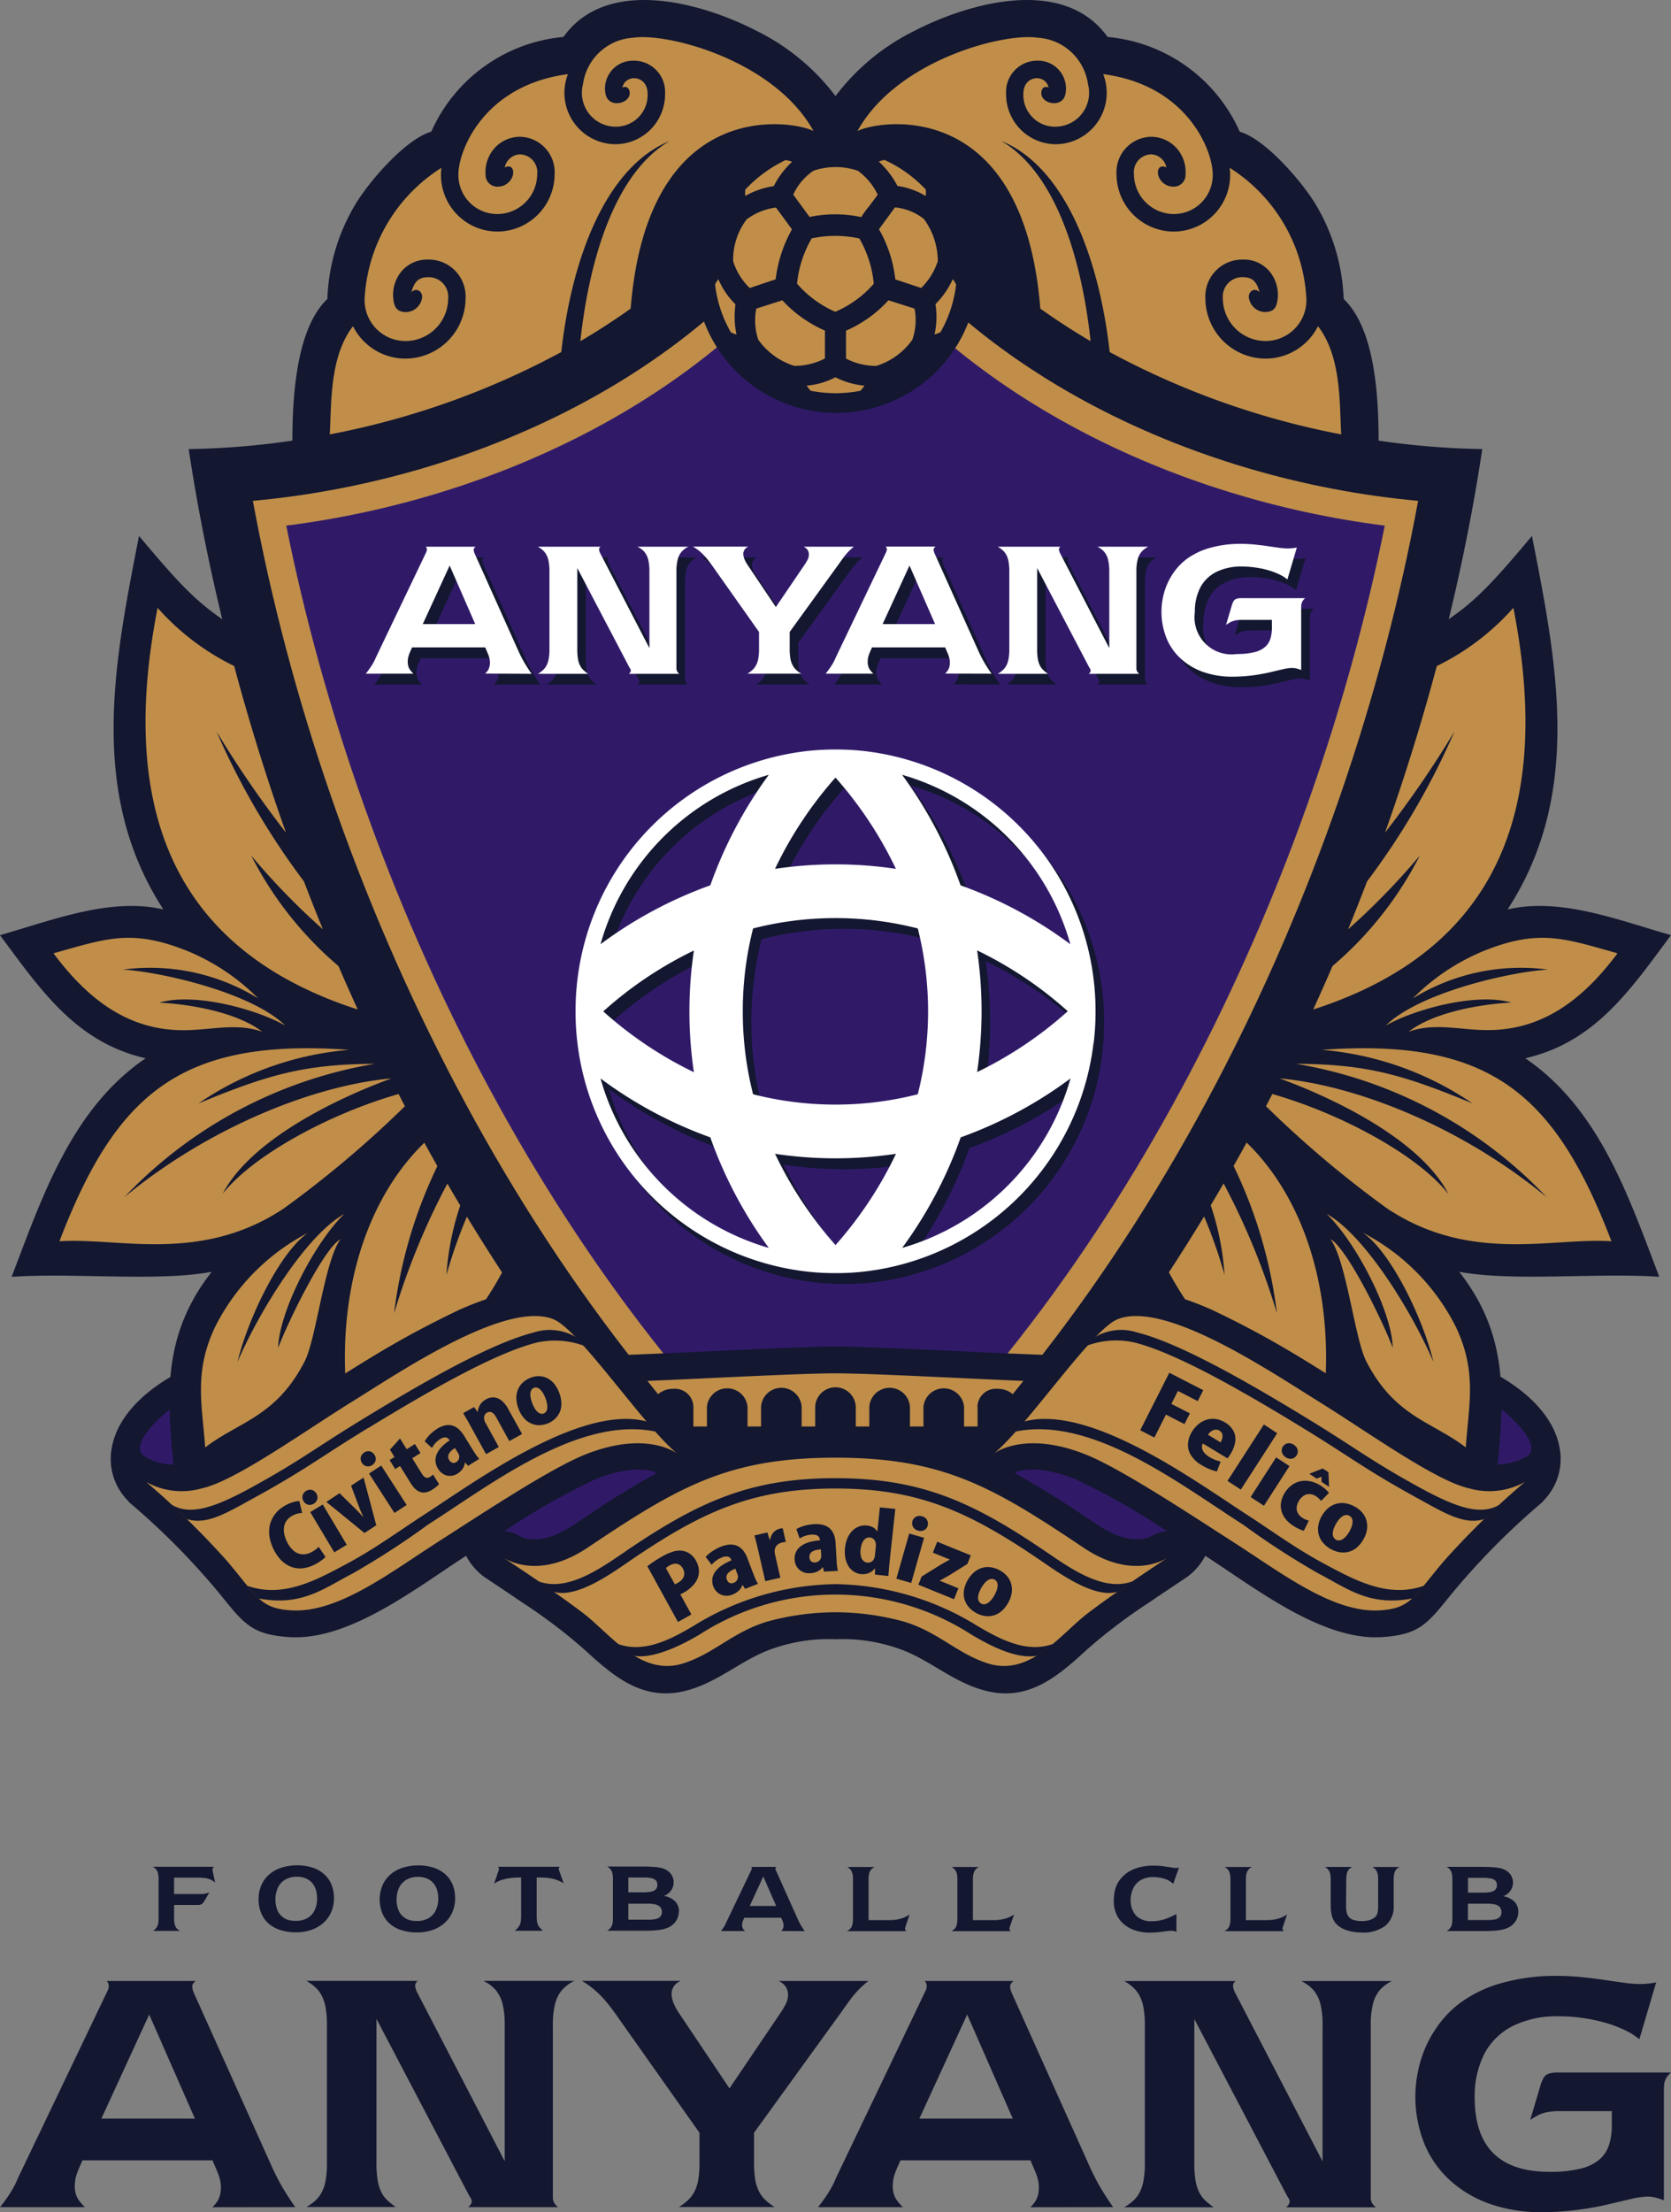 <svg id="그룹_4732" data-name="그룹 4732" xmlns="http://www.w3.org/2000/svg" xmlns:xlink="http://www.w3.org/1999/xlink" width="96" height="127" viewBox="0 0 96 127">
  <rect x="0" y="0" width="96" height="127" fill="#808080" stroke="none"/>
  <defs>
    <clipPath id="clip-path">
      <rect id="사각형_4865" data-name="사각형 4865" width="96" height="127" fill="none"/>
    </clipPath>
  </defs>
  <g id="그룹_4731" data-name="그룹 4731" clip-path="url(#clip-path)">
    <path id="패스_14248" data-name="패스 14248" d="M96,148.994H89.538a1.678,1.678,0,0,0-.558.064.551.551,0,0,0-.307.254,2.035,2.035,0,0,0-.2.519l-.561,1.886c.144-.1.287-.184.429-.262a2.229,2.229,0,0,1,.5-.178,3.222,3.222,0,0,1,.7-.066H92.6v.741a3.8,3.8,0,0,1-.142,1.141,1.9,1.9,0,0,1-.538.867,2.579,2.579,0,0,1-1.09.544,7.129,7.129,0,0,1-1.808.191q-4.3,0-4.3-4.262a5.344,5.344,0,0,1,.548-2.5,3.733,3.733,0,0,1,1.619-1.6,5.7,5.7,0,0,1,2.65-.567,9.521,9.521,0,0,1,1.406.1,9.17,9.17,0,0,1,1.309.279,7.227,7.227,0,0,1,1.109.421,3.7,3.7,0,0,1,.819.519l.967-3.27a3.984,3.984,0,0,1-.575.084c-.164.011-.306.016-.432.013a6.516,6.516,0,0,1-.858-.075q-.5-.067-1.112-.158c-.409-.062-.848-.113-1.313-.162s-.95-.068-1.456-.072a11.387,11.387,0,0,0-3.132.412,7.32,7.32,0,0,0-2.364,1.126,5.969,5.969,0,0,0-1.393,1.457,6.684,6.684,0,0,0-.888,1.848,7.248,7.248,0,0,0,.233,4.862,5.809,5.809,0,0,0,1.512,2.092,6.675,6.675,0,0,0,2.287,1.315,8.838,8.838,0,0,0,2.872.454,16.162,16.162,0,0,0,2.155-.14q.957-.131,1.7-.307l1.31-.309a4.754,4.754,0,0,1,.967-.139,1.984,1.984,0,0,1,.464.062,3.732,3.732,0,0,1,.465.152v-6.306a2.93,2.93,0,0,1,.022-.392.964.964,0,0,1,.116-.324,1.324,1.324,0,0,1,.269-.315M12.36,138.1l-.127-.6c-.005-.023-.011-.053-.016-.087a.934.934,0,0,1-.006-.1.12.12,0,0,1,.016-.052.2.2,0,0,1,.033-.046l.033-.034H8.776a.636.636,0,0,1,.193.151.568.568,0,0,1,.109.225,1.486,1.486,0,0,1,.033.347v2.247a1.543,1.543,0,0,1-.023.287.633.633,0,0,1-.064.188.51.51,0,0,1-.1.127,1.322,1.322,0,0,1-.128.109h1.559a.571.571,0,0,1-.2-.141.546.546,0,0,1-.116-.225,1.367,1.367,0,0,1-.037-.347v-.773h1.361a.469.469,0,0,0,.171-.027.306.306,0,0,0,.121-.083.718.718,0,0,0,.1-.145l.275-.47a1.883,1.883,0,0,1-.193.062,1.078,1.078,0,0,1-.258.033H10v-.94h1.339a3.4,3.4,0,0,1,.426.021,1.259,1.259,0,0,1,.324.087,1.007,1.007,0,0,1,.272.18m6.825.89a2.012,2.012,0,0,0-.149-.791,1.606,1.606,0,0,0-.425-.594,1.86,1.86,0,0,0-.664-.373,3.053,3.053,0,0,0-1.811.017,1.972,1.972,0,0,0-.7.405,1.726,1.726,0,0,0-.433.618,2.013,2.013,0,0,0-.148.779,2.042,2.042,0,0,0,.151.8,1.587,1.587,0,0,0,.429.6,1.874,1.874,0,0,0,.677.371,2.927,2.927,0,0,0,.888.129,2.714,2.714,0,0,0,.886-.141,2.008,2.008,0,0,0,.691-.4,1.736,1.736,0,0,0,.447-.618,1.983,1.983,0,0,0,.16-.8m-.965-.012a1.577,1.577,0,0,1-.151.716,1.034,1.034,0,0,1-.419.444,1.287,1.287,0,0,1-.638.153,2.347,2.347,0,0,1-.263-.013,1.267,1.267,0,0,1-.238-.055.972.972,0,0,1-.223-.114.988.988,0,0,1-.349-.421,1.7,1.7,0,0,1,.036-1.325,1.059,1.059,0,0,1,.428-.449,1.332,1.332,0,0,1,.658-.157,1.354,1.354,0,0,1,.468.079,1.008,1.008,0,0,1,.6.618,1.517,1.517,0,0,1,.085.523m7.93.012A2.04,2.04,0,0,0,26,138.2a1.635,1.635,0,0,0-.426-.594,1.867,1.867,0,0,0-.664-.373,2.815,2.815,0,0,0-.869-.129,2.853,2.853,0,0,0-.943.146,1.959,1.959,0,0,0-.7.405,1.726,1.726,0,0,0-.433.618,2.013,2.013,0,0,0-.15.779,2.07,2.07,0,0,0,.151.8,1.606,1.606,0,0,0,.43.6,1.867,1.867,0,0,0,.677.371,2.928,2.928,0,0,0,.888.129,2.717,2.717,0,0,0,.886-.141,1.99,1.99,0,0,0,.69-.4,1.749,1.749,0,0,0,.449-.618,2.01,2.01,0,0,0,.161-.8m-.967-.012a1.577,1.577,0,0,1-.151.716,1.03,1.03,0,0,1-.419.444,1.284,1.284,0,0,1-.637.153,2.338,2.338,0,0,1-.263-.013,1.24,1.24,0,0,1-.238-.055.931.931,0,0,1-.224-.114.993.993,0,0,1-.349-.421,1.69,1.69,0,0,1,.036-1.325,1.064,1.064,0,0,1,.428-.449,1.331,1.331,0,0,1,.659-.157,1.361,1.361,0,0,1,.468.079,1.009,1.009,0,0,1,.6.618,1.517,1.517,0,0,1,.085.523m7.216-.823-.248-.7c-.006-.02-.015-.045-.025-.074a.3.3,0,0,1-.019-.091.12.12,0,0,1,.026-.064.284.284,0,0,1,.04-.046H28.6l.025.024c.009.012.019.025.027.037a.063.063,0,0,1,.014.038.483.483,0,0,1-.006.063.349.349,0,0,1-.016.057l-.258.751a1.86,1.86,0,0,1,.634-.268,3.483,3.483,0,0,1,.815-.085.433.433,0,0,1,.052,0l.053,0v2.2a2.181,2.181,0,0,1-.013.273.749.749,0,0,1-.051.211.725.725,0,0,1-.109.184,1.659,1.659,0,0,1-.189.188h1.613q-.08-.075-.14-.136a.822.822,0,0,1-.1-.125.52.52,0,0,1-.069-.141.91.91,0,0,1-.038-.188,2.368,2.368,0,0,1-.012-.266v-2.2h.109c.14,0,.269,0,.39.009a2.435,2.435,0,0,1,.351.045,2.088,2.088,0,0,1,.348.1,2.82,2.82,0,0,1,.377.189m6.6,1.624a.826.826,0,0,0-.221-.6,1.161,1.161,0,0,0-.645-.309.95.95,0,0,0,.306-.193.786.786,0,0,0,.189-.269.8.8,0,0,0,.064-.317.791.791,0,0,0-.338-.662,1.085,1.085,0,0,0-.392-.172,2.793,2.793,0,0,0-.439-.056c-.188-.014-.411-.02-.669-.02H34.884a.756.756,0,0,1,.147.109.482.482,0,0,1,.1.137.643.643,0,0,1,.061.195,1.48,1.48,0,0,1,.021.276v2.259a1.43,1.43,0,0,1-.021.272.591.591,0,0,1-.061.191.441.441,0,0,1-.1.135.827.827,0,0,1-.147.109h2.185a6.863,6.863,0,0,0,.714-.032,2.216,2.216,0,0,0,.52-.112,1.163,1.163,0,0,0,.373-.226.971.971,0,0,0,.237-.324.959.959,0,0,0,.082-.394m-1.229-1.551a.363.363,0,0,1-.1.277.558.558,0,0,1-.285.127,2.17,2.17,0,0,1-.417.031H36.1v-.851h.867a2.255,2.255,0,0,1,.424.031.535.535,0,0,1,.274.121.345.345,0,0,1,.1.262m.264,1.54a.421.421,0,0,1-.1.3.52.52,0,0,1-.282.137,2.046,2.046,0,0,1-.436.034H36.1V139.3h1.1a1.859,1.859,0,0,1,.45.045.52.52,0,0,1,.278.148.4.4,0,0,1,.1.283m8.2,1.1c-.047-.066-.1-.151-.171-.258a3.491,3.491,0,0,1-.208-.394L44.581,137.4c-.005-.012-.012-.029-.02-.051a.232.232,0,0,1-.012-.072.082.082,0,0,1,.021-.053.442.442,0,0,1,.033-.034H43.159a.122.122,0,0,1,.022.03.156.156,0,0,1,.011.052.178.178,0,0,1-.014.066c-.009.021-.017.037-.023.049L41.711,140.4c-.007.017-.019.045-.036.082a1.358,1.358,0,0,1-.086.155c-.04.063-.1.141-.168.234H42.8c-.03-.029-.057-.059-.082-.09a.352.352,0,0,1-.06-.106.453.453,0,0,1-.023-.152.6.6,0,0,1,.023-.157,1.132,1.132,0,0,1,.054-.148l.05-.11h2.117l.082.192a.828.828,0,0,1,.037.112.534.534,0,0,1,.018.127.5.5,0,0,1-.018.144.335.335,0,0,1-.047.1.665.665,0,0,1-.072.085Zm-1.635-1.442H43.071l.78-1.695Zm7.665.486a1.665,1.665,0,0,1-.531.246,2.4,2.4,0,0,1-.632.08H49.9v-2.335a1.378,1.378,0,0,1,.036-.349.534.534,0,0,1,.116-.227.588.588,0,0,1,.2-.141H48.68a.843.843,0,0,1,.144.109.551.551,0,0,1,.1.137.714.714,0,0,1,.062.195,1.565,1.565,0,0,1,.019.276v2.253a1.394,1.394,0,0,1-.035.341.558.558,0,0,1-.113.225.607.607,0,0,1-.2.147h3.413a.423.423,0,0,1-.048-.057.145.145,0,0,1-.029-.07.332.332,0,0,1,.015-.086c.009-.029.017-.055.023-.075Zm6,0a1.665,1.665,0,0,1-.531.246,2.4,2.4,0,0,1-.632.08h-1.2v-2.335a1.336,1.336,0,0,1,.038-.349.55.55,0,0,1,.115-.227.587.587,0,0,1,.2-.141H54.677a.807.807,0,0,1,.144.109.518.518,0,0,1,.1.137.689.689,0,0,1,.062.195,1.557,1.557,0,0,1,.02.276v2.253a1.39,1.39,0,0,1-.036.341.548.548,0,0,1-.113.225.6.6,0,0,1-.2.147h3.413a.581.581,0,0,1-.048-.057.153.153,0,0,1-.029-.07.336.336,0,0,1,.016-.086c.009-.029.017-.055.023-.075Zm9.478-2.7a.5.5,0,0,1-.078.023.46.46,0,0,1-.1.01,1.593,1.593,0,0,1-.2-.023c-.083-.012-.182-.029-.3-.046s-.236-.034-.372-.048-.279-.019-.43-.02a3.182,3.182,0,0,0-.771.089,2.222,2.222,0,0,0-.633.26,1.844,1.844,0,0,0-.478.418,1.583,1.583,0,0,0-.229.376,1.751,1.751,0,0,0-.121.42,3.211,3.211,0,0,0-.035.491,1.8,1.8,0,0,0,.151.74,1.6,1.6,0,0,0,.425.564,1.875,1.875,0,0,0,.652.361,2.662,2.662,0,0,0,.836.128,4.792,4.792,0,0,0,.493-.028c.154-.017.29-.034.412-.049a2.31,2.31,0,0,1,.307-.028h.071a.635.635,0,0,1,.1.009.715.715,0,0,1,.149.057v-1.027c-.141.071-.281.138-.422.2a2.563,2.563,0,0,1-.45.151,2.38,2.38,0,0,1-.527.059,1.219,1.219,0,0,1-.921-.321,1.321,1.321,0,0,1-.308-.953,1.246,1.246,0,0,1,.032-.273,1.624,1.624,0,0,1,.083-.264,1.11,1.11,0,0,1,.446-.541,1.406,1.406,0,0,1,.739-.181,2.125,2.125,0,0,1,.654.1,1.29,1.29,0,0,1,.492.286Zm6.206,2.7a1.669,1.669,0,0,1-.53.246,2.413,2.413,0,0,1-.633.08h-1.2v-2.335a1.339,1.339,0,0,1,.037-.349.524.524,0,0,1,.116-.227.569.569,0,0,1,.2-.141h-1.57a.85.85,0,0,1,.145.109.513.513,0,0,1,.1.137.713.713,0,0,1,.064.195,1.643,1.643,0,0,1,.019.276v2.253a1.349,1.349,0,0,1-.036.341.557.557,0,0,1-.113.225.611.611,0,0,1-.2.147h3.414a.423.423,0,0,1-.049-.057.143.143,0,0,1-.028-.07.365.365,0,0,1,.014-.086c.01-.029.018-.055.024-.075Zm6.487-2.726H78.85a.922.922,0,0,1,.138.105.5.5,0,0,1,.1.132.645.645,0,0,1,.065.192,1.515,1.515,0,0,1,.023.287v1.49a2.272,2.272,0,0,1-.019.334.663.663,0,0,1-.073.236.517.517,0,0,1-.179.173.953.953,0,0,1-.286.116,1.559,1.559,0,0,1-.366.041,1.607,1.607,0,0,1-.484-.061.572.572,0,0,1-.278-.18.635.635,0,0,1-.13-.287,2.035,2.035,0,0,1-.03-.388v-.033l.012-1.442a1.5,1.5,0,0,1,.037-.344.514.514,0,0,1,.314-.373H76.122a.794.794,0,0,1,.145.109.481.481,0,0,1,.1.137.66.66,0,0,1,.061.194,1.556,1.556,0,0,1,.021.277v1.447a2.891,2.891,0,0,0,.029.441,1.446,1.446,0,0,0,.1.373,1.047,1.047,0,0,0,.2.3,1.237,1.237,0,0,0,.322.241,1.934,1.934,0,0,0,.307.127,2.4,2.4,0,0,0,.377.084,2.75,2.75,0,0,0,.414.033,2.133,2.133,0,0,0,1.4-.392,1.433,1.433,0,0,0,.47-1.166v-1.49a1.374,1.374,0,0,1,.038-.352.545.545,0,0,1,.113-.229.522.522,0,0,1,.207-.135m6.8,2.594a.826.826,0,0,0-.221-.6,1.163,1.163,0,0,0-.646-.309.953.953,0,0,0,.307-.193.8.8,0,0,0,.189-.269.8.8,0,0,0-.274-.979,1.075,1.075,0,0,0-.391-.172,2.819,2.819,0,0,0-.439-.056c-.187-.014-.41-.02-.669-.02H83.113a.733.733,0,0,1,.147.109.5.5,0,0,1,.1.137.665.665,0,0,1,.061.195,1.643,1.643,0,0,1,.019.276v2.259a1.588,1.588,0,0,1-.019.272.61.61,0,0,1-.061.191.456.456,0,0,1-.1.135.8.8,0,0,1-.147.109H85.3a6.879,6.879,0,0,0,.714-.032,2.225,2.225,0,0,0,.52-.112,1.172,1.172,0,0,0,.373-.226.966.966,0,0,0,.235-.324.948.948,0,0,0,.084-.394M86,138.232a.363.363,0,0,1-.106.277.549.549,0,0,1-.286.127,2.152,2.152,0,0,1-.416.031h-.855v-.851H85.2a2.244,2.244,0,0,1,.424.031.532.532,0,0,1,.275.121.345.345,0,0,1,.1.262m.263,1.54a.421.421,0,0,1-.1.3.523.523,0,0,1-.283.137,2.051,2.051,0,0,1-.436.034H84.333V139.3h1.1a1.856,1.856,0,0,1,.45.045.526.526,0,0,1,.279.148.407.407,0,0,1,.095.283m-6.3,3.966h-5.2a2.226,2.226,0,0,1,.7.517,2,2,0,0,1,.4.794,4.975,4.975,0,0,1,.126,1.221v7.824l-5.049-9.731a1.127,1.127,0,0,1-.061-.169.677.677,0,0,1-.035-.182.31.31,0,0,1,.054-.173.38.38,0,0,1,.1-.1h-6.4a2.826,2.826,0,0,1,.519.377,1.712,1.712,0,0,1,.368.487,2.352,2.352,0,0,1,.218.687,5.334,5.334,0,0,1,.075.981v7.94a5.141,5.141,0,0,1-.075.966,2.274,2.274,0,0,1-.218.682,1.733,1.733,0,0,1-.368.487,2.935,2.935,0,0,1-.519.376h5.126a5.188,5.188,0,0,1-.467-.376,1.744,1.744,0,0,1-.346-.457,2.361,2.361,0,0,1-.216-.665,5.879,5.879,0,0,1-.074-1.012v-8.291l5.282,10.063c.016.031.039.07.068.119s.059.094.085.143a.339.339,0,0,1,.042.145.369.369,0,0,1-.075.2,1.306,1.306,0,0,1-.12.137h5.146a1.141,1.141,0,0,1-.2-.215.6.6,0,0,1-.094-.33V146.27a4.836,4.836,0,0,1,.133-1.236,1.928,1.928,0,0,1,.4-.785,2.274,2.274,0,0,1,.687-.51m-21.785,7.9H52.818l2.747-5.974Zm5.765,5.08q-.25-.347-.6-.908a13.075,13.075,0,0,1-.732-1.388l-4.469-9.946a1.33,1.33,0,0,1-.071-.178.768.768,0,0,1-.045-.25.3.3,0,0,1,.074-.192c.046-.051.087-.091.12-.12H53.127a.5.5,0,0,1,.074.111.444.444,0,0,1,.042.181.661.661,0,0,1-.05.235c-.033.073-.062.133-.085.174L48.02,155.066c-.023.059-.064.156-.129.29a5.139,5.139,0,0,1-.3.541,9.718,9.718,0,0,1-.593.825H51.87a3.6,3.6,0,0,1-.287-.316,1.376,1.376,0,0,1-.213-.376,1.6,1.6,0,0,1-.082-.536,2.187,2.187,0,0,1,.078-.551,4.209,4.209,0,0,1,.193-.519l.174-.39H59.2l.29.681a2.935,2.935,0,0,1,.133.4,1.9,1.9,0,0,1,.061.442,1.771,1.771,0,0,1-.061.505,1.254,1.254,0,0,1-.168.364,2.222,2.222,0,0,1-.255.3ZM49.9,143.738H44.731a1,1,0,0,1,.394.305.864.864,0,0,1,.148.513,1.183,1.183,0,0,1-.142.528,5.027,5.027,0,0,1-.3.5l-2.922,4.32-2.9-4.32a2.988,2.988,0,0,1-.307-.568,1.488,1.488,0,0,1-.119-.523.8.8,0,0,1,.123-.438.861.861,0,0,1,.4-.322H33.432a5.059,5.059,0,0,1,.755.542,6.137,6.137,0,0,1,.629.642c.2.237.4.5.609.8l4.76,6.734v1.752a5.553,5.553,0,0,1-.074.973,2.357,2.357,0,0,1-.226.675,1.844,1.844,0,0,1-.368.48,3.367,3.367,0,0,1-.512.383H44.5a3.224,3.224,0,0,1-.509-.383,1.772,1.772,0,0,1-.37-.48,2.311,2.311,0,0,1-.226-.675,5.545,5.545,0,0,1-.075-.973v-1.752l5.03-6.948c.145-.207.29-.412.436-.609a6.684,6.684,0,0,1,.484-.591,5.216,5.216,0,0,1,.629-.572m-16.929,0h-5.2a2.229,2.229,0,0,1,.7.517,1.993,1.993,0,0,1,.4.794,4.938,4.938,0,0,1,.126,1.221v7.824l-5.049-9.731a1.046,1.046,0,0,1-.061-.169.709.709,0,0,1-.035-.182.31.31,0,0,1,.054-.173.369.369,0,0,1,.1-.1h-6.4a2.806,2.806,0,0,1,.519.377,1.724,1.724,0,0,1,.367.487,2.351,2.351,0,0,1,.219.687,5.417,5.417,0,0,1,.074.981v7.94a5.221,5.221,0,0,1-.074.966,2.274,2.274,0,0,1-.219.682,1.746,1.746,0,0,1-.367.487,2.915,2.915,0,0,1-.519.376h5.127a5.1,5.1,0,0,1-.468-.376,1.742,1.742,0,0,1-.345-.457,2.289,2.289,0,0,1-.216-.665,5.87,5.87,0,0,1-.075-1.012v-8.291l5.282,10.063c.016.031.038.07.067.119s.059.094.085.143a.339.339,0,0,1,.042.145.357.357,0,0,1-.075.2,1.31,1.31,0,0,1-.119.137h5.146a1.167,1.167,0,0,1-.2-.215.611.611,0,0,1-.094-.33V146.27a4.871,4.871,0,0,1,.133-1.236,1.937,1.937,0,0,1,.4-.785,2.274,2.274,0,0,1,.687-.51m-21.785,7.9H5.824l2.748-5.974Zm5.765,5.08c-.168-.231-.367-.533-.6-.908a12.794,12.794,0,0,1-.732-1.388l-4.469-9.946a1.315,1.315,0,0,1-.071-.178.788.788,0,0,1-.045-.25.3.3,0,0,1,.074-.192c.046-.051.088-.091.12-.12H6.133a.453.453,0,0,1,.074.111.432.432,0,0,1,.042.181.63.63,0,0,1-.051.235c-.032.073-.061.133-.084.174L1.026,155.066c-.023.059-.064.156-.128.29a5.441,5.441,0,0,1-.3.541,9.931,9.931,0,0,1-.594.825H4.876a3.615,3.615,0,0,1-.287-.316,1.356,1.356,0,0,1-.213-.376,1.62,1.62,0,0,1-.081-.536,2.152,2.152,0,0,1,.078-.551,4.081,4.081,0,0,1,.193-.519l.174-.39h7.468l.29.681a2.937,2.937,0,0,1,.132.4,1.856,1.856,0,0,1,.061.442,1.742,1.742,0,0,1-.061.505,1.215,1.215,0,0,1-.168.364,2.167,2.167,0,0,1-.255.3Z" transform="translate(0 -30.012)" fill="#131730"/>
    <path id="패스_14249" data-name="패스 14249" d="M10.742,104.684a5.473,5.473,0,0,1,1.252-1.215l.12-.09,0,.15c.025,1.061.123,2.118.224,3.173l.009.091-.114-.008a3.692,3.692,0,0,1-1.712-.483c-.585-.384-.064-1.213.217-1.618m79.1,0a5.492,5.492,0,0,0-1.253-1.215l-.12-.09,0,.15c-.024,1.061-.123,2.118-.223,3.173l-.009.091.113-.008a3.692,3.692,0,0,0,1.712-.483c.585-.384.064-1.213-.216-1.618M60.5,107.252c1.3.693,2.557,1.492,3.79,2.305,1.009.667,2.09,1.549,3.365,1.514.759-.023.786-.287,1.364-.417a1.472,1.472,0,0,1,.325-.034l.273,0-.232-.148a35.57,35.57,0,0,0-5.288-3,5.315,5.315,0,0,0-3.592-.362l-.151.064Zm-20.41,0,.145-.078-.151-.064a5.313,5.313,0,0,0-3.591.362,35.539,35.539,0,0,0-5.289,3l-.232.148.274,0a1.46,1.46,0,0,1,.325.034c.578.13.606.394,1.364.417,1.276.035,2.356-.847,3.366-1.514,1.232-.813,2.485-1.612,3.789-2.305" transform="translate(-2.293 -22.629)" fill="#301a68" fill-rule="evenodd"/>
    <path id="패스_14250" data-name="패스 14250" d="M87.63,60.753c4.031-.922,6.058-3.965,8.37-7.067-2.968-.841-6.354-2.192-9.388-1.475,4.334-6.668,2.832-14.154,1.4-21.444-2.235,2.671-3.22,3.707-4.781,4.78.806-3.32,1.449-6.589,1.926-9.765a46.4,46.4,0,0,1-5.954-.485C79.2,22.79,79,18.88,77.194,17.163A11.362,11.362,0,0,0,75.625,11.8c-.775-1.318-2.916-3.816-4.4-4.237A9.219,9.219,0,0,0,63.63,2.121C61.118-1.386,55.662.153,52.5,1.789A12.734,12.734,0,0,0,48,5.517a12.718,12.718,0,0,0-4.5-3.728c-3.16-1.636-8.617-3.175-11.129.332A9.22,9.22,0,0,0,24.777,7.56c-1.485.421-3.628,2.919-4.4,4.237a11.363,11.363,0,0,0-1.57,5.366c-1.8,1.718-2,5.625-2.011,8.135a46.393,46.393,0,0,1-5.955.485c.479,3.175,1.121,6.445,1.927,9.765-1.561-1.073-2.545-2.11-4.781-4.78-1.429,7.289-2.931,14.775,1.4,21.444-3.035-.717-6.422.633-9.389,1.475,2.312,3.1,4.338,6.146,8.37,7.067-4.258,2.9-5.935,7.938-7.7,12.548,3.651-.248,8.347.292,11.493-.288-3.437,4.39-2.322,8.6-1.968,13.638,1.973-1.524,6.774-4.486,7.924-6.014.163,1.566.457,3.158.7,4.715,4.278-3.637,8.317-6,11.156-10.622A88.434,88.434,0,0,0,45.93,92.6h4.142A88.431,88.431,0,0,0,66.02,74.729c2.84,4.619,6.878,6.985,11.156,10.622.245-1.557.538-3.149.7-4.715,1.15,1.529,5.952,4.491,7.925,6.014.353-5.039,1.47-9.248-1.968-13.638,3.145.58,7.842.04,11.493.288-1.762-4.61-3.437-9.643-7.7-12.548" transform="translate(0 0)" fill="#131730" fill-rule="evenodd"/>
    <path id="패스_14251" data-name="패스 14251" d="M40.237,5.97c.148.862,1.37.6,1.392,0,.012-.346-.23-.448-.418-.341.164-.8,1.442-.737,1.448.341a1.822,1.822,0,0,1-1.891,1.9,1.944,1.944,0,0,1-1.822-2.436,3.094,3.094,0,0,1,2.89-2.671c1.929-.3,8.091,1.272,10.356,5.359-.985-.548-9.514-2.241-10.507,10.193q-1.4.995-2.89,1.872c.493-4.569,1.936-9.62,5.121-11.49-3.555,1.454-5.591,6.512-6.217,12.111a46.123,46.123,0,0,1-13.3,4.727c.1-1.886,0-4.481,1.334-6.211a3.372,3.372,0,0,0,3.046,1.86A3.471,3.471,0,0,0,32.2,17.74,2.117,2.117,0,0,0,30.056,15.5a1.931,1.931,0,0,0-1.534.672,2.106,2.106,0,0,0-.474,1.568c.05.476.187.762.728.776a.962.962,0,0,0,.917-.777c.089-.384-.314-.68-.606-.362.158-.564.366-.862.97-.867A1.122,1.122,0,0,1,31.2,17.74a2.455,2.455,0,0,1-2.421,2.436A2.352,2.352,0,0,1,26.4,17.74a9.481,9.481,0,0,1,4.413-7.509,3.249,3.249,0,0,0,3.235,3.66,3.3,3.3,0,0,0,3.268-3.306,2.032,2.032,0,0,0-2-2.136,1.97,1.97,0,0,0-1.5.71,2.043,2.043,0,0,0-.467,1.426.678.678,0,0,0,.7.728.9.9,0,0,0,.862-.63c.108-.422-.13-.644-.46-.469a.929.929,0,0,1,.864-.755,1.02,1.02,0,0,1,1,1.126,2.3,2.3,0,0,1-2.266,2.3,2.235,2.235,0,0,1-2.26-2.3c.011-1.358,1.464-5.1,6.293-5.731a2.95,2.95,0,0,0,2.7,4.023,2.866,2.866,0,0,0,2.879-2.912,1.789,1.789,0,0,0-1.8-1.883A1.6,1.6,0,0,0,40.237,5.97m26.431,0c-.148.862-1.37.6-1.39,0-.013-.346.228-.45.416-.341-.165-.8-1.443-.737-1.448.341a1.822,1.822,0,0,0,1.891,1.9,1.945,1.945,0,0,0,1.822-2.436,3.1,3.1,0,0,0-2.892-2.671c-1.928-.3-8.09,1.272-10.354,5.359.984-.548,9.514-2.241,10.507,10.193q1.4.994,2.889,1.871c-.492-4.569-1.936-9.62-5.122-11.492,3.556,1.455,5.591,6.515,6.218,12.114a46.174,46.174,0,0,0,13.3,4.726c-.1-1.886,0-4.481-1.333-6.211a3.375,3.375,0,0,1-3.046,1.861,3.472,3.472,0,0,1-3.423-3.442A2.117,2.117,0,0,1,76.849,15.5a1.92,1.92,0,0,1,1.534.672,2.1,2.1,0,0,1,.474,1.566c-.05.476-.186.762-.728.774a.958.958,0,0,1-.918-.776c-.089-.383.315-.68.606-.362-.158-.564-.366-.863-.97-.867a1.123,1.123,0,0,0-1.141,1.231,2.456,2.456,0,0,0,2.422,2.436,2.351,2.351,0,0,0,2.378-2.436A9.479,9.479,0,0,0,76.1,10.231a3.25,3.25,0,0,1-3.236,3.66,3.3,3.3,0,0,1-3.267-3.306,2.03,2.03,0,0,1,2-2.135,1.969,1.969,0,0,1,1.5.709,2.035,2.035,0,0,1,.467,1.426.676.676,0,0,1-.7.727.9.9,0,0,1-.862-.63c-.106-.422.13-.644.46-.469a.93.93,0,0,0-.863-.755,1.02,1.02,0,0,0-1,1.126,2.3,2.3,0,0,0,2.265,2.3,2.233,2.233,0,0,0,2.26-2.3c-.01-1.358-1.463-5.1-6.292-5.731a2.95,2.95,0,0,1-2.7,4.024,2.866,2.866,0,0,1-2.878-2.913,1.789,1.789,0,0,1,1.8-1.883A1.6,1.6,0,0,1,66.668,5.97" transform="translate(-5.453 -0.597)" fill="#c08e49" fill-rule="evenodd"/>
    <path id="패스_14252" data-name="패스 14252" d="M70.058,79.612a28.281,28.281,0,0,1,1.176,3.349,15.619,15.619,0,0,0-.792-3.985q.374-.626.74-1.255a40.882,40.882,0,0,1,3.062,7.449,26.829,26.829,0,0,0-2.488-8.452q.38-.669.747-1.344c2.968,2.871,4.772,7.608,4.546,13.283a49.936,49.936,0,0,0-6.538-3.672c-.513-.227-1.027-.432-1.532-.6-.323-.484-.639-1-.941-1.563q1.038-1.585,2.02-3.2m-42.348,0a28.282,28.282,0,0,0-1.176,3.349,15.62,15.62,0,0,1,.793-3.985q-.375-.626-.74-1.255a40.882,40.882,0,0,0-3.062,7.449,26.833,26.833,0,0,1,2.487-8.452q-.379-.669-.747-1.344c-2.968,2.871-4.771,7.608-4.546,13.283a49.987,49.987,0,0,1,6.538-3.672c.514-.227,1.027-.432,1.533-.6q.486-.726.94-1.563-1.038-1.585-2.02-3.2M15.318,58.9a40.5,40.5,0,0,0,4.118,4.234q-.563-1.373-1.089-2.753a42.372,42.372,0,0,1-5.025-8.612,59.649,59.649,0,0,0,3.992,5.815c-1.138-3.2-2.128-6.4-2.975-9.566a14.162,14.162,0,0,1-4.4-3.342c-2.083,10.627.186,19.415,11.5,23.06q-.57-1.244-1.108-2.494A20.543,20.543,0,0,1,15.318,58.9m-5.266,8.439c2.055-.6,5.647.415,7.221,1.319-1.947-1.907-7.167-3.084-9.319-3.214A11.82,11.82,0,0,1,15.718,67.1a12.325,12.325,0,0,0-4.106-2.739c-3.159-1.258-4.591-.712-7.653.148C6,67.251,8.338,68.933,11.436,68.924c1.567,0,3.027-.441,4.517.091-1.459-1.134-4.182-1.585-5.9-1.672m3.625,10.974c1.607-3.1,6.546-5.475,9.662-6.613l-.005-.01c-4.436.411-10.445,2.8-15.31,6.819a25.684,25.684,0,0,1,14.4-7.659c-4.146.014-6.26.678-10.138,2.273a18.033,18.033,0,0,1,8.649-3.076C11.344,69.368,7.565,72.5,4.3,81.042c3.372-.231,8.09,1.292,12.871-1.872a60.9,60.9,0,0,0,6.977-5.882q-.184-.351-.364-.7c-4.07,1.161-8.429,3.577-10.108,5.733m3.189,8.846c.056-2.129,2.133-6.092,3.8-7.695-2.242,1.256-4.95,5.725-6.137,8.5.624-2.579,2.48-6.353,4.063-7.423a12.322,12.322,0,0,0-5.341,5.394c-1.24,2.6-.751,4.469-.577,6.936,1.915-1.479,4.07-1.742,5.713-4.937.671-1.306,1.13-5.728,2.059-7.021-.961.534-3,4.707-3.583,6.25M82.452,58.9a40.606,40.606,0,0,1-4.119,4.234q.564-1.373,1.09-2.753a42.332,42.332,0,0,0,5.025-8.612,59.265,59.265,0,0,1-3.993,5.815c1.138-3.2,2.129-6.4,2.975-9.566a14.152,14.152,0,0,0,4.4-3.342c2.083,10.627-.186,19.415-11.5,23.06q.57-1.244,1.108-2.494A20.542,20.542,0,0,0,82.452,58.9m5.266,8.439c-2.055-.6-5.647.415-7.221,1.319,1.947-1.907,7.166-3.084,9.319-3.214A11.819,11.819,0,0,0,82.052,67.1a12.325,12.325,0,0,1,4.106-2.739c3.158-1.258,4.591-.712,7.653.148-2.038,2.736-4.379,4.418-7.477,4.409-1.568,0-3.028-.441-4.518.091,1.459-1.134,4.182-1.585,5.9-1.672M84.093,78.317c-1.607-3.1-6.546-5.475-9.663-6.613l.005-.01c4.437.411,10.445,2.8,15.31,6.819a25.681,25.681,0,0,0-14.4-7.659c4.148.014,6.26.678,10.138,2.273a18.028,18.028,0,0,0-8.65-3.076c9.589-.683,13.367,2.45,16.631,10.991-3.371-.231-8.09,1.292-12.87-1.872a60.829,60.829,0,0,1-6.977-5.882q.183-.351.363-.7c4.071,1.161,8.429,3.577,10.109,5.733M80.9,87.163c-.055-2.129-2.132-6.092-3.8-7.695,2.242,1.256,4.951,5.725,6.137,8.5-.623-2.579-2.479-6.353-4.064-7.423a12.317,12.317,0,0,1,5.343,5.394c1.24,2.6.751,4.469.578,6.936-1.916-1.479-4.071-1.742-5.713-4.937-.672-1.306-1.131-5.728-2.059-7.021.96.534,3,4.707,3.583,6.25" transform="translate(-0.885 -9.781)" fill="#c08e49"/>
    <path id="패스_14253" data-name="패스 14253" d="M52.771,16.035c7,10.195,19.528,16.042,31.5,17.554l.083.009-.016.083C80.955,50.513,73.4,67.811,62.657,81.236l-.024.03-.04,0q-1.476-.064-2.951-.133c-2.288-.108-4.65-.263-6.936-.263s-4.648.155-6.936.263q-1.476.068-2.951.133l-.04,0-.024-.03C32.01,67.811,24.458,50.513,21.074,33.681l-.016-.083.083-.009c11.973-1.511,24.5-7.358,31.5-17.554l.064-.094Z" transform="translate(-4.707 -3.489)" fill="#301a68" fill-rule="evenodd"/>
    <path id="패스_14254" data-name="패스 14254" d="M52.182,92.889c17.572-14.735,29.333-39,33.472-61.457-13.072-1.19-26.886-7.707-33.472-19.195C45.6,23.725,31.781,30.242,18.71,31.432c4.139,22.461,15.9,46.722,33.472,61.457m0-2.128C68.475,76.555,79.493,53.971,83.738,32.855c-12.04-1.519-24.559-7.4-31.556-17.586-7,10.184-19.516,16.066-31.555,17.586,4.244,21.116,15.262,43.7,31.555,57.906" transform="translate(-4.182 -2.679)" fill="#c08e49" fill-rule="evenodd"/>
    <path id="패스_14255" data-name="패스 14255" d="M28.2,95.951c2.228-.986,4.442-1.545,6.037-.877,1.061.444,2.327,1.882,3.6,3.458,1.593-.064,3-.126,5.053-.221,2.392-.111,5.612-.262,6.939-.262s4.547.152,6.939.262c2.051.1,3.46.157,5.053.221,1.27-1.575,2.535-3.014,3.6-3.458,1.595-.668,3.811-.109,6.038.877a69.032,69.032,0,0,1,9.207,5.407c1.046.682,4.935,3.484,7.01,3.479l.357-5.052c1.606.939,3.125,2.35,3.408,4.17a3.4,3.4,0,0,1-.916,2.921,1.113,1.113,0,0,1-.157.168,41.433,41.433,0,0,0-5.212,5.288c-1.345,1.67-1.816,2.256-3.913,2.4-3.441.234-7.294-2.81-10.171-4.666l0,0a3.593,3.593,0,0,1-1.037,1.208c-.73.49-1.467.977-2.192,1.473a30.644,30.644,0,0,0-3.561,2.694c-1.787,1.641-3.527,3.135-6.2,2.265-1.575-.512-2.716-1.521-4.2-2.151a9.721,9.721,0,0,0-4.044-.7,9.721,9.721,0,0,0-4.044.7c-1.488.63-2.628,1.639-4.2,2.151-2.673.869-4.413-.624-6.2-2.265a30.778,30.778,0,0,0-3.561-2.694c-.726-.5-1.462-.983-2.193-1.473a3.6,3.6,0,0,1-1.037-1.208l0,0c-2.877,1.855-6.731,4.9-10.171,4.666-2.1-.143-2.569-.729-3.913-2.4a41.278,41.278,0,0,0-5.212-5.288,1.109,1.109,0,0,1-.156-.168,3.4,3.4,0,0,1-.917-2.921c.283-1.82,1.8-3.231,3.408-4.17l.358,5.052c2.076,0,5.963-2.8,7.01-3.479A68.935,68.935,0,0,1,28.2,95.951m11.386,9.35c-.423-.179-1.51-.432-3.533.364a39.981,39.981,0,0,0-5.275,3,1.468,1.468,0,0,1,.342.037c.577.129.547.391,1.35.413,1.249.037,2.325-.841,3.321-1.5,1.363-.9,2.586-1.667,3.8-2.311m20.483,0c1.211.644,2.433,1.411,3.8,2.311,1,.658,2.072,1.536,3.321,1.5.8-.022.773-.284,1.35-.413a1.468,1.468,0,0,1,.342-.037,39.981,39.981,0,0,0-5.275-3c-2.022-.8-3.11-.543-3.533-.364m29.535-.983c.827-.733-1.327-2.521-1.524-2.667-.024,1.033-.12,2.088-.224,3.178a3.637,3.637,0,0,0,1.748-.511m-77.8.511c-.1-1.09-.2-2.145-.224-3.178-.2.152-2.377,1.911-1.524,2.667a3.208,3.208,0,0,0,1.748.511" transform="translate(-1.827 -20.748)" fill="#131730"/>
    <path id="패스_14256" data-name="패스 14256" d="M66.871,102.847v1.143h-.777v-1.143a1.173,1.173,0,0,0-2.333,0v1.143h-.777v-1.143a1.17,1.17,0,0,0-2.333,0v1.143h-.777v-1.143a1.168,1.168,0,0,0-2.333,0v1.143h-.777v-1.143a1.17,1.17,0,0,0-2.333,0v1.143h-.777v-1.143a1.173,1.173,0,0,0-2.333,0v1.143h-.777v-1.143a1.061,1.061,0,0,0-1.166-1.019,1.289,1.289,0,0,0-.862.305c-.2-.248-.407-.5-.613-.762,3.722-.152,8.729-.433,10.8-.433s7.081.281,10.8.433c-.207.259-.412.513-.613.762a1.286,1.286,0,0,0-.862-.305,1.06,1.06,0,0,0-1.166,1.019" transform="translate(-10.708 -22.095)" fill="#c08e49" fill-rule="evenodd"/>
    <path id="패스_14257" data-name="패스 14257" d="M80.617,96.921c2.718-1.138,8.8,2.989,11.607,4.728s6.706,4.556,8.634,4.972a4.187,4.187,0,0,0,3.185-.37,47.675,47.675,0,0,0-4.674,4.569c-1.718,2.037-1.874,2.678-3.619,2.8-2.68.183-5.6-2.082-8.438-3.906s-6.559-4.277-8.54-5.057c-3.511-1.383-5.22-.044-5.22-.044,1.955-1.639,5.6-7.075,7.065-7.69" transform="translate(-16.44 -21.173)" fill="#c08e49" fill-rule="evenodd"/>
    <path id="패스_14258" data-name="패스 14258" d="M34.241,96.921c-2.718-1.138-8.8,2.989-11.608,4.728s-6.706,4.556-8.634,4.972a4.182,4.182,0,0,1-3.184-.37,47.887,47.887,0,0,1,4.673,4.569c1.718,2.037,1.874,2.678,3.619,2.8,2.68.183,5.6-2.082,8.438-3.906s6.559-4.277,8.54-5.057c3.512-1.383,5.221-.044,5.221-.044-1.956-1.639-5.6-7.075-7.065-7.69" transform="translate(-2.417 -21.173)" fill="#c08e49" fill-rule="evenodd"/>
    <path id="패스_14259" data-name="패스 14259" d="M56.336,116.01a15.027,15.027,0,0,0-3.889.526c-1.982.587-3.065,1.832-4.826,2.4-2.477.805-4.205-1.677-5.8-2.889s-3.923-2.749-4.526-3.146c.5.3,2.274,1.092,4.8-.6,5.2-3.488,8.055-5.165,14.243-5.165s9.041,1.677,14.243,5.165c2.526,1.694,4.295.9,4.8.6-.6.4-2.93,1.936-4.526,3.146s-3.323,3.694-5.8,2.889c-1.761-.573-2.843-1.818-4.826-2.4a15.022,15.022,0,0,0-3.889-.526" transform="translate(-8.336 -23.452)" fill="#c08e49" fill-rule="evenodd"/>
    <path id="패스_14260" data-name="패스 14260" d="M61.672,103.011c3.8-1.017,9.878,3.459,12.9,5.415,1.3.843,2.745,1.9,4.309,2.735,1.807.968,3.7,2.014,5.785,1.27l-.671.736c-2.485.469-3.71-.547-5.435-1.443a45.876,45.876,0,0,1-4.309-2.793c-3.562-2.267-8.663-6.262-13.082-5.341.195-.209.366-.418.5-.577m-10.838,9.334a15.9,15.9,0,0,0-8.135,2.386c-1.261.748-2.847,1.614-4.382,1.04a7.307,7.307,0,0,0,.935.685c1.111.2,2.736-.6,3.774-1.216a14.426,14.426,0,0,1,15.616,0c1,.594,2.554,1.434,3.774,1.216a7.253,7.253,0,0,0,.935-.685c-1.527.569-3.093-.277-4.382-1.04a15.918,15.918,0,0,0-8.135-2.386M38.839,110.42c-1.35.914-3.38,2.423-5.078,1.759.291.205.493.354.816.587,1.365.475,3.5-1.117,4.573-1.846,4.008-2.716,6.892-4.063,11.684-4.063s7.676,1.347,11.684,4.063c1.075.729,3.209,2.321,4.574,1.846.323-.234.524-.382.816-.587-1.7.664-3.729-.845-5.079-1.759-4.114-2.786-7.085-4.157-12-4.157s-7.881,1.371-11.994,4.157M40,103.011c-3.8-1.017-9.878,3.459-12.9,5.415-1.3.843-2.745,1.9-4.309,2.735-1.806.968-3.7,2.014-5.784,1.27l.67.736c2.486.469,3.711-.547,5.435-1.443a45.9,45.9,0,0,0,4.309-2.793c3.562-2.267,8.663-6.262,13.081-5.341-.195-.209-.366-.418-.5-.577m-16,.365c3.6-2.2,7.3-4.3,9.645-4.893a4.819,4.819,0,0,1,2.73.175c-.168-.184-.325-.37-.465-.5A2.961,2.961,0,0,0,33.5,97.9c-2.416.61-6.177,2.743-9.815,4.965-2.786,1.7-3.538,2.356-6.382,3.92-2.117,1.161-3.545,1.654-4.622.993l.879.83c1.166.372,2.309-.356,4.028-1.3,2.857-1.574,3.612-2.226,6.413-3.937m53.669,0c-3.6-2.2-7.3-4.3-9.645-4.893a4.822,4.822,0,0,0-2.731.175c.168-.184.325-.37.467-.5a2.957,2.957,0,0,1,2.411-.252c2.416.61,6.178,2.743,9.815,4.965,2.785,1.7,3.538,2.356,6.38,3.92,2.118,1.161,3.546,1.654,4.622.993l-.878.83c-1.166.372-2.309-.356-4.028-1.3-2.856-1.574-3.613-2.226-6.413-3.937" transform="translate(-2.834 -21.403)" fill="#131730" fill-rule="evenodd"/>
    <path id="패스_14261" data-name="패스 14261" d="M70.771,104.612l.665-1.316,1.063.545.312-.616-1.063-.544.376-.743,1.138.583.318-.627-1.951-1-1.672,3.3Zm10,2.052.027.567.01.209-.175-.114-.21-.137-.047-.032,0-.055-.009-.237-.221.087-.05.02-.047-.029-.2-.134-.175-.116.193-.076.524-.207.05-.02.047.03.241.156.047.03ZM22.764,110.89c-.033.032-.072.067-.119.107a1.725,1.725,0,0,1-.154.108,1.273,1.273,0,0,1-.169.1.978.978,0,0,1-.523.109.852.852,0,0,1-.475-.2,1.549,1.549,0,0,1-.391-.529,1.709,1.709,0,0,1-.165-.519,1.03,1.03,0,0,1,.026-.428.861.861,0,0,1,.184-.331,1,1,0,0,1,.306-.227,1.441,1.441,0,0,1,.292-.106,1.209,1.209,0,0,1,.235-.029l-.162-.683a.945.945,0,0,0-.165.012,2.038,2.038,0,0,0-.245.063,2.4,2.4,0,0,0-.307.127,2.043,2.043,0,0,0-.463.312,1.712,1.712,0,0,0-.342.424,1.608,1.608,0,0,0-.189.523,1.831,1.831,0,0,0,0,.611,2.652,2.652,0,0,0,.539,1.18,1.816,1.816,0,0,0,.4.366,1.452,1.452,0,0,0,1.027.23,1.984,1.984,0,0,0,.6-.193,2.492,2.492,0,0,0,.291-.165,1.861,1.861,0,0,0,.218-.159.951.951,0,0,0,.134-.13Zm-.138-3.065a.465.465,0,0,0-.162-.164.383.383,0,0,0-.207-.051.454.454,0,0,0-.22.067.463.463,0,0,0-.162.162.413.413,0,0,0-.051.209.458.458,0,0,0,.067.221.451.451,0,0,0,.159.159.407.407,0,0,0,.207.052.468.468,0,0,0,.379-.227.4.4,0,0,0,.055-.205.442.442,0,0,0-.066-.223m.367.633-.718.435,1.381,2.311.718-.434Zm1.628-1.082.428,1.138c.029.077.058.151.087.223s.057.141.089.212.064.144.1.217l-.012.009c-.082-.091-.162-.18-.241-.266s-.162-.167-.247-.252l-.865-.849-.759.5,2.19,1.785.679-.443-.73-2.739Zm1.344-1.774a.474.474,0,0,0-.167-.159.4.4,0,0,0-.209-.045.452.452,0,0,0-.217.077.464.464,0,0,0-.157.167.4.4,0,0,0-.043.21.451.451,0,0,0,.074.219.439.439,0,0,0,.165.153.392.392,0,0,0,.208.044.431.431,0,0,0,.217-.073.462.462,0,0,0,.155-.166.4.4,0,0,0,.048-.208.448.448,0,0,0-.074-.219m.389.62-.7.459,1.461,2.262.7-.459Zm.76-.491-.279.176.321.516.279-.176.591.952c.027.045.06.095.1.152a1.407,1.407,0,0,0,.139.168.948.948,0,0,0,.182.149.646.646,0,0,0,.5.086,1.023,1.023,0,0,0,.325-.142,2.009,2.009,0,0,0,.246-.174,1.215,1.215,0,0,0,.158-.151l-.348-.551a.708.708,0,0,1-.075.071c-.026.019-.058.042-.1.066a.3.3,0,0,1-.162.054.248.248,0,0,1-.158-.063.75.75,0,0,1-.161-.2l-.536-.862.473-.3-.321-.516-.472.3-.383-.619-.579.642Zm4-1.221a1.908,1.908,0,0,0-.211-.281,1.12,1.12,0,0,0-.255-.213.819.819,0,0,0-.305-.113.913.913,0,0,0-.36.022,1.461,1.461,0,0,0-.419.187,2.345,2.345,0,0,0-.337.257,2.235,2.235,0,0,0-.234.253,1.718,1.718,0,0,0-.14.209l.417.382a1.263,1.263,0,0,1,.187-.272,1.312,1.312,0,0,1,.28-.235.6.6,0,0,1,.245-.1.261.261,0,0,1,.177.035.412.412,0,0,1,.127.136,2.446,2.446,0,0,0-.438.349,1.454,1.454,0,0,0-.287.4.906.906,0,0,0-.091.433.98.98,0,0,0,.366.693.837.837,0,0,0,.277.137.773.773,0,0,0,.309.016.825.825,0,0,0,.315-.121,1.111,1.111,0,0,0,.207-.17.855.855,0,0,0,.145-.212.742.742,0,0,0,.069-.252l.012-.007.176.194.638-.4c-.038-.041-.078-.088-.12-.143s-.082-.113-.125-.177-.085-.13-.128-.2Zm-.342,1a.4.4,0,0,1,.064.209.367.367,0,0,1-.05.18.382.382,0,0,1-.122.125.307.307,0,0,1-.135.046.234.234,0,0,1-.141-.034.374.374,0,0,1-.129-.13.347.347,0,0,1-.007-.376.7.7,0,0,1,.137-.167,1.415,1.415,0,0,1,.2-.148Zm2.878-2.536a1.621,1.621,0,0,0-.374-.476.8.8,0,0,0-.436-.188.834.834,0,0,0-.478.116.985.985,0,0,0-.207.156.869.869,0,0,0-.22.373.84.84,0,0,0-.034.177l-.012.008-.2-.277-.629.351c.065.108.135.224.207.348s.148.256.224.4l.885,1.605.733-.409-.762-1.384a.612.612,0,0,1-.085-.268.358.358,0,0,1,.045-.2.321.321,0,0,1,.128-.124.279.279,0,0,1,.2-.037.344.344,0,0,1,.173.1.9.9,0,0,1,.149.2l.755,1.372.734-.408Zm1.284-1.792a1.365,1.365,0,0,0-.443.272,1.134,1.134,0,0,0-.281.4,1.261,1.261,0,0,0-.092.512,1.8,1.8,0,0,0,.126.6,1.721,1.721,0,0,0,.293.512,1.22,1.22,0,0,0,.394.313,1.1,1.1,0,0,0,.467.112,1.361,1.361,0,0,0,.508-.095,1.392,1.392,0,0,0,.316-.173,1.171,1.171,0,0,0,.264-.262,1.145,1.145,0,0,0,.173-.354,1.316,1.316,0,0,0,.042-.448,1.86,1.86,0,0,0-.127-.54,1.788,1.788,0,0,0-.276-.493,1.269,1.269,0,0,0-.383-.32,1.059,1.059,0,0,0-.463-.128,1.263,1.263,0,0,0-.518.091m.853,1.169a1.781,1.781,0,0,1,.087.294,1.009,1.009,0,0,1,.021.262.471.471,0,0,1-.057.2.281.281,0,0,1-.142.122.3.3,0,0,1-.193.011.456.456,0,0,1-.181-.109.939.939,0,0,1-.159-.207,1.846,1.846,0,0,1-.135-.284,1.908,1.908,0,0,1-.081-.269,1.032,1.032,0,0,1-.026-.261.491.491,0,0,1,.054-.216.307.307,0,0,1,.16-.137.289.289,0,0,1,.195,0,.478.478,0,0,1,.179.122,1.1,1.1,0,0,1,.155.208,1.872,1.872,0,0,1,.123.265M43.4,115.2l.773-.43-.638-1.156.093-.045c.033-.016.069-.036.106-.056a2.221,2.221,0,0,0,.273-.178,1.924,1.924,0,0,0,.256-.231,1.432,1.432,0,0,0,.206-.284,1.122,1.122,0,0,0,.12-.334,1.07,1.07,0,0,0,0-.382,1.4,1.4,0,0,0-.158-.429,1.15,1.15,0,0,0-.2-.268,1.1,1.1,0,0,0-.258-.19,1.057,1.057,0,0,0-.3-.1,1.229,1.229,0,0,0-.531.038,3.006,3.006,0,0,0-.62.269c-.193.11-.363.212-.51.31s-.27.189-.37.269Zm-.693-3.092a.561.561,0,0,1,.084-.07c.037-.027.082-.055.135-.086a.723.723,0,0,1,.3-.095.435.435,0,0,1,.257.059.559.559,0,0,1,.2.219.594.594,0,0,1,.079.3.5.5,0,0,1-.091.279.787.787,0,0,1-.269.234c-.039.023-.073.04-.1.054l-.08.037Zm4.682-.569a1.807,1.807,0,0,0-.155-.316,1.087,1.087,0,0,0-.216-.255.853.853,0,0,0-.29-.166.983.983,0,0,0-.375-.041,1.677,1.677,0,0,0-.472.114,2.491,2.491,0,0,0-.4.2,2.3,2.3,0,0,0-.3.209,1.691,1.691,0,0,0-.189.183l.345.452a1.4,1.4,0,0,1,.252-.238,1.46,1.46,0,0,1,.339-.184.683.683,0,0,1,.275-.057.272.272,0,0,1,.174.066.4.4,0,0,1,.1.158,2.721,2.721,0,0,0-.527.271,1.556,1.556,0,0,0-.382.344.93.93,0,0,0-.188.414.91.91,0,0,0,.054.473.846.846,0,0,0,.172.277.765.765,0,0,0,.256.184.787.787,0,0,0,.313.069.943.943,0,0,0,.351-.064,1.129,1.129,0,0,0,.251-.133.89.89,0,0,0,.2-.184.773.773,0,0,0,.124-.238l.014,0,.139.223.745-.287c-.03-.049-.061-.1-.092-.163s-.061-.128-.09-.2-.059-.145-.088-.219Zm-.57.929a.39.39,0,0,1,.021.219.375.375,0,0,1-.091.169.393.393,0,0,1-.153.1.328.328,0,0,1-.148.023.26.26,0,0,1-.139-.058.38.38,0,0,1-.1-.152.347.347,0,0,1-.019-.2.364.364,0,0,1,.093-.172.694.694,0,0,1,.178-.142,1.493,1.493,0,0,1,.238-.113Zm2.6-2.646-.083.008c-.027,0-.061.011-.1.02a.652.652,0,0,0-.228.106.741.741,0,0,0-.2.214.861.861,0,0,0-.116.323l-.019,0-.135-.431-.743.172q.049.176.1.382c.036.137.073.291.113.464l.408,1.779.865-.2-.3-1.316a1.029,1.029,0,0,1-.023-.138.5.5,0,0,1,0-.118.472.472,0,0,1,.071-.216.468.468,0,0,1,.151-.147.664.664,0,0,1,.2-.084c.043-.009.083-.018.117-.023a.634.634,0,0,1,.1-.008Zm3.038.865a1.713,1.713,0,0,0-.05-.35,1.088,1.088,0,0,0-.126-.31.809.809,0,0,0-.224-.248.926.926,0,0,0-.344-.155,1.6,1.6,0,0,0-.485-.038,2.577,2.577,0,0,0-.443.061,2.464,2.464,0,0,0-.347.108,1.766,1.766,0,0,0-.235.115l.189.537a1.4,1.4,0,0,1,.312-.148,1.515,1.515,0,0,1,.38-.071.7.7,0,0,1,.278.031.272.272,0,0,1,.146.118.407.407,0,0,1,.048.181,2.909,2.909,0,0,0-.585.092,1.565,1.565,0,0,0-.47.211.926.926,0,0,0-.306.334.893.893,0,0,0-.093.466.877.877,0,0,0,.077.318.786.786,0,0,0,.187.255.8.8,0,0,0,.277.163.922.922,0,0,0,.353.047,1.126,1.126,0,0,0,.28-.048.882.882,0,0,0,.243-.115.74.74,0,0,0,.192-.187h.016l.063.256.8-.043a1.75,1.75,0,0,1-.037-.183c-.01-.066-.018-.14-.025-.216s-.012-.155-.016-.234Zm-.827.7a.377.377,0,0,1-.047.213.366.366,0,0,1-.137.134.4.4,0,0,1-.179.051.32.32,0,0,1-.148-.025.257.257,0,0,1-.115-.1.37.37,0,0,1-.05-.177.33.33,0,0,1,.044-.2.371.371,0,0,1,.141-.136.76.76,0,0,1,.213-.079,1.484,1.484,0,0,1,.26-.035Zm4.257-2.677L55,108.623l-.145,1.383-.014,0a.483.483,0,0,0-.12-.157.635.635,0,0,0-.2-.12.964.964,0,0,0-.268-.064,1.012,1.012,0,0,0-.43.047,1.031,1.031,0,0,0-.382.234,1.306,1.306,0,0,0-.29.414,1.922,1.922,0,0,0-.154.6,1.967,1.967,0,0,0,.018.557,1.41,1.41,0,0,0,.17.46,1,1,0,0,0,.307.325.945.945,0,0,0,.429.152.927.927,0,0,0,.57-.125.86.86,0,0,0,.215-.2h.015l0,.352.773.081c0-.073.009-.154.016-.243s.014-.183.023-.282.017-.2.027-.3Zm-1.17,2.657a.671.671,0,0,1-.061.224.386.386,0,0,1-.109.133.337.337,0,0,1-.133.062.458.458,0,0,1-.133.009.389.389,0,0,1-.231-.106.522.522,0,0,1-.138-.254,1.143,1.143,0,0,1-.019-.394,1.568,1.568,0,0,1,.058-.285.8.8,0,0,1,.109-.225.448.448,0,0,1,.162-.143.375.375,0,0,1,.214-.037.312.312,0,0,1,.12.037.345.345,0,0,1,.116.09.411.411,0,0,1,.08.159.65.65,0,0,1,.015.237Zm3.026-1.693a.43.43,0,0,0,.005-.232.4.4,0,0,0-.112-.19.509.509,0,0,0-.213-.119.5.5,0,0,0-.241-.012.419.419,0,0,0-.194.1.437.437,0,0,0-.12.2.43.43,0,0,0,0,.226.422.422,0,0,0,.112.191.517.517,0,0,0,.45.131.41.41,0,0,0,.2-.1.422.422,0,0,0,.12-.2m-.21.7-.854-.246-.739,2.592.853.246Zm.756.225-.252.626.968.394,0,.012-.254.139c-.089.048-.179.1-.273.155l-1.087.675-.187.466,2.049.833.252-.626-1.071-.437,0-.008c.081-.043.169-.09.262-.141l.283-.159,1.04-.653.2-.492Zm3.627,1.662a1.512,1.512,0,0,0-.517-.189,1.191,1.191,0,0,0-.509.021,1.242,1.242,0,0,0-.467.243,1.809,1.809,0,0,0-.594,1.025,1.225,1.225,0,0,0,.019.514,1.173,1.173,0,0,0,.228.447,1.507,1.507,0,0,0,.42.352,1.531,1.531,0,0,0,.349.149,1.367,1.367,0,0,0,.387.052,1.157,1.157,0,0,0,.4-.08,1.245,1.245,0,0,0,.383-.241,1.781,1.781,0,0,0,.342-.438,1.642,1.642,0,0,0,.2-.528,1.227,1.227,0,0,0-.005-.508,1.132,1.132,0,0,0-.212-.455,1.429,1.429,0,0,0-.421-.364m-.346,1.415a1.641,1.641,0,0,1-.174.252.914.914,0,0,1-.193.18.486.486,0,0,1-.2.08.3.3,0,0,1-.193-.04.325.325,0,0,1-.141-.15.449.449,0,0,1-.036-.213.922.922,0,0,1,.055-.259,1.737,1.737,0,0,1,.133-.284,1.846,1.846,0,0,1,.158-.232.966.966,0,0,1,.189-.183.493.493,0,0,1,.207-.09.331.331,0,0,1,.217.044.305.305,0,0,1,.135.156.482.482,0,0,1,.026.22,1.074,1.074,0,0,1-.061.255,1.827,1.827,0,0,1-.124.262m13-7.677a2.682,2.682,0,0,1-.321-.1,2.42,2.42,0,0,1-.334-.167,1.141,1.141,0,0,1-.272-.223.6.6,0,0,1-.138-.265.431.431,0,0,1,.041-.283l1.414.853a1,1,0,0,0,.1-.128c.035-.052.069-.106.1-.162a1.862,1.862,0,0,0,.23-.556,1.133,1.133,0,0,0,.005-.487,1.037,1.037,0,0,0-.2-.409,1.379,1.379,0,0,0-.368-.317,1.465,1.465,0,0,0-.448-.181,1.209,1.209,0,0,0-.433-.016,1.252,1.252,0,0,0-.4.129,1.483,1.483,0,0,0-.349.252,1.677,1.677,0,0,0-.278.352,1.477,1.477,0,0,0-.227.709,1.121,1.121,0,0,0,.181.649,1.743,1.743,0,0,0,.585.545c.1.06.2.113.3.164a3.02,3.02,0,0,0,.305.127,1.835,1.835,0,0,0,.294.08Zm-.731-1.541a.763.763,0,0,1,.12-.138.624.624,0,0,1,.158-.109.426.426,0,0,1,.183-.045.375.375,0,0,1,.2.059.346.346,0,0,1,.18.319.574.574,0,0,1-.036.183.8.8,0,0,1-.08.169Zm3.981-.087-.766-.5-2.091,3.238.766.5Zm1.111,1.278a.437.437,0,0,0,.071-.221.422.422,0,0,0-.056-.217.567.567,0,0,0-.174-.18.552.552,0,0,0-.232-.084.413.413,0,0,0-.22.037.408.408,0,0,0-.174.154.41.41,0,0,0-.012.433.515.515,0,0,0,.173.18.53.53,0,0,0,.229.086.418.418,0,0,0,.22-.034.4.4,0,0,0,.174-.154m-.406.609-.766-.5L76.3,108.029l.766.5Zm1.111,3.131a.98.98,0,0,1-.184-.062,1.371,1.371,0,0,1-.2-.107.716.716,0,0,1-.246-.264.6.6,0,0,1-.067-.341.941.941,0,0,1,.415-.661.6.6,0,0,1,.335-.087.7.7,0,0,1,.353.119,1.283,1.283,0,0,1,.3.272l.454-.463a1.4,1.4,0,0,0-.109-.12,1.955,1.955,0,0,0-.148-.135c-.057-.045-.116-.09-.179-.134a1.927,1.927,0,0,0-.61-.267,1.387,1.387,0,0,0-.571-.016,1.265,1.265,0,0,0-.5.214,1.524,1.524,0,0,0-.4.417,1.594,1.594,0,0,0-.228.539,1.16,1.16,0,0,0,.009.517,1.251,1.251,0,0,0,.231.471,1.82,1.82,0,0,0,.446.4,2.315,2.315,0,0,0,.236.139c.078.039.149.071.214.1a1.058,1.058,0,0,0,.166.048Zm2.659-.79a1.613,1.613,0,0,0-.53-.2,1.239,1.239,0,0,0-.52.016,1.272,1.272,0,0,0-.474.237,1.711,1.711,0,0,0-.391.471,1.673,1.673,0,0,0-.2.555,1.228,1.228,0,0,0,.026.518,1.2,1.2,0,0,0,.238.453,1.65,1.65,0,0,0,.791.515,1.374,1.374,0,0,0,.4.056,1.188,1.188,0,0,0,.405-.075,1.253,1.253,0,0,0,.388-.24,1.732,1.732,0,0,0,.343-.435,1.649,1.649,0,0,0,.2-.53,1.258,1.258,0,0,0-.012-.512,1.192,1.192,0,0,0-.222-.46,1.5,1.5,0,0,0-.435-.37m-.337,1.421a1.575,1.575,0,0,1-.175.25.952.952,0,0,1-.195.178.447.447,0,0,1-.2.079.313.313,0,0,1-.2-.041.361.361,0,0,1-.144-.155.458.458,0,0,1-.04-.214.9.9,0,0,1,.054-.259,1.683,1.683,0,0,1,.133-.284,1.74,1.74,0,0,1,.158-.232,1.024,1.024,0,0,1,.191-.183.49.49,0,0,1,.21-.087.341.341,0,0,1,.222.047.318.318,0,0,1,.139.159.476.476,0,0,1,.03.22,1.016,1.016,0,0,1-.058.257,1.735,1.735,0,0,1-.124.265" transform="translate(-4.451 -22.085)" fill="#131730"/>
    <path id="패스_14262" data-name="패스 14262" d="M37.226,48.221q-.14-.193-.338-.51a7,7,0,0,1-.412-.782l-2.513-5.59a.631.631,0,0,1-.04-.1A.435.435,0,0,1,33.9,41.1a.162.162,0,0,1,.042-.107.672.672,0,0,1,.067-.067H31.147a.258.258,0,0,1,.065.165.362.362,0,0,1-.03.13,1.091,1.091,0,0,1-.047.1l-2.86,5.974c-.013.032-.036.087-.073.163a2.931,2.931,0,0,1-.17.3,5.591,5.591,0,0,1-.334.463H30.44a2.267,2.267,0,0,1-.162-.177.771.771,0,0,1-.12-.211.916.916,0,0,1-.045-.3,1.219,1.219,0,0,1,.043-.309,2.31,2.31,0,0,1,.109-.293l.1-.217h4.2l.163.382a1.657,1.657,0,0,1,.075.223,1.035,1.035,0,0,1,.034.248,1.017,1.017,0,0,1-.034.284.706.706,0,0,1-.094.2,1.3,1.3,0,0,1-.144.167Zm-3.241-2.856H30.973l1.544-3.358Zm12.248-4.441H43.308a1.228,1.228,0,0,1,.391.29,1.139,1.139,0,0,1,.223.446,2.794,2.794,0,0,1,.071.687v4.4l-2.839-5.47a.59.59,0,0,1-.034-.1.382.382,0,0,1-.02-.1.177.177,0,0,1,.03-.1.2.2,0,0,1,.057-.056h-3.6a1.548,1.548,0,0,1,.292.212.958.958,0,0,1,.207.273,1.364,1.364,0,0,1,.123.386,3.046,3.046,0,0,1,.042.551v4.464a2.961,2.961,0,0,1-.042.544,1.3,1.3,0,0,1-.123.382.972.972,0,0,1-.207.274,1.548,1.548,0,0,1-.292.212h2.883a2.542,2.542,0,0,1-.263-.212.947.947,0,0,1-.194-.256,1.294,1.294,0,0,1-.121-.375,3.269,3.269,0,0,1-.043-.569V42.148l2.97,5.657c.009.018.022.041.038.067s.033.053.047.081a.183.183,0,0,1,.023.081.2.2,0,0,1-.042.11.5.5,0,0,1-.067.077h2.893a.634.634,0,0,1-.11-.12.336.336,0,0,1-.053-.186V42.345a2.7,2.7,0,0,1,.075-.7,1.091,1.091,0,0,1,.224-.441,1.257,1.257,0,0,1,.387-.286m9.517,0h-2.9a.55.55,0,0,1,.221.171.481.481,0,0,1,.083.289.67.67,0,0,1-.079.3,2.733,2.733,0,0,1-.171.283l-1.641,2.428-1.632-2.428a1.666,1.666,0,0,1-.172-.319.786.786,0,0,1-.068-.294.447.447,0,0,1,.068-.246.493.493,0,0,1,.224-.18H46.494a2.865,2.865,0,0,1,.424.3,3.612,3.612,0,0,1,.354.361c.109.134.224.284.342.451l2.675,3.786v.985a3.12,3.12,0,0,1-.042.548,1.275,1.275,0,0,1-.126.378,1.014,1.014,0,0,1-.207.27,1.878,1.878,0,0,1-.288.216h3.089a1.755,1.755,0,0,1-.287-.216.986.986,0,0,1-.208-.27,1.274,1.274,0,0,1-.127-.378,3.2,3.2,0,0,1-.041-.548v-.985l2.828-3.906c.082-.117.164-.232.245-.343a3.752,3.752,0,0,1,.272-.333,3.021,3.021,0,0,1,.353-.32m7.9,7.3q-.141-.193-.339-.51a7,7,0,0,1-.412-.782l-2.513-5.59a.73.73,0,0,1-.04-.1.435.435,0,0,1-.025-.141.162.162,0,0,1,.042-.107.767.767,0,0,1,.067-.067h-2.86a.286.286,0,0,1,.04.062.245.245,0,0,1,.023.1.346.346,0,0,1-.029.13,1.089,1.089,0,0,1-.047.1L54.7,47.29c-.013.032-.037.087-.073.163a3.087,3.087,0,0,1-.17.3,5.592,5.592,0,0,1-.334.463H56.86a2.267,2.267,0,0,1-.162-.177.75.75,0,0,1-.119-.211.9.9,0,0,1-.046-.3,1.219,1.219,0,0,1,.043-.309,2.31,2.31,0,0,1,.109-.293l.1-.217h4.2l.163.382a1.555,1.555,0,0,1,.075.223,1.035,1.035,0,0,1,.034.248,1.017,1.017,0,0,1-.034.284.707.707,0,0,1-.094.2,1.3,1.3,0,0,1-.144.167Zm-3.241-2.856H57.392l1.545-3.358Zm12.247-4.441H69.727a1.228,1.228,0,0,1,.391.29,1.139,1.139,0,0,1,.223.446,2.793,2.793,0,0,1,.071.687v4.4l-2.839-5.47a.583.583,0,0,1-.035-.1.409.409,0,0,1-.019-.1.177.177,0,0,1,.03-.1.211.211,0,0,1,.057-.056h-3.6a1.548,1.548,0,0,1,.292.212.958.958,0,0,1,.207.273,1.34,1.34,0,0,1,.123.386,3.046,3.046,0,0,1,.042.551v4.464a2.96,2.96,0,0,1-.042.544,1.282,1.282,0,0,1-.123.382.973.973,0,0,1-.207.274,1.548,1.548,0,0,1-.292.212h2.882a2.614,2.614,0,0,1-.262-.212.944.944,0,0,1-.193-.256,1.27,1.27,0,0,1-.122-.375,3.279,3.279,0,0,1-.042-.569V42.148L69.238,47.8c.009.018.023.041.039.067s.033.053.047.081a.194.194,0,0,1,.023.081.2.2,0,0,1-.042.11.5.5,0,0,1-.067.077h2.893a.634.634,0,0,1-.11-.12.343.343,0,0,1-.053-.186V42.345a2.738,2.738,0,0,1,.075-.7,1.1,1.1,0,0,1,.224-.441,1.257,1.257,0,0,1,.387-.286m9.016,2.954H78.037a.929.929,0,0,0-.314.037.3.3,0,0,0-.172.141,1.154,1.154,0,0,0-.112.291l-.315,1.062a2.687,2.687,0,0,1,.241-.147,1.189,1.189,0,0,1,.28-.1,1.727,1.727,0,0,1,.393-.037h1.718v.416a2.092,2.092,0,0,1-.08.642,1.083,1.083,0,0,1-.3.487,1.472,1.472,0,0,1-.613.306,4.015,4.015,0,0,1-1.017.107,2.127,2.127,0,0,1-2.415-2.4,2.993,2.993,0,0,1,.308-1.405,2.08,2.08,0,0,1,.91-.9,3.193,3.193,0,0,1,1.49-.319,5.4,5.4,0,0,1,.79.059,5.11,5.11,0,0,1,.736.156,4.038,4.038,0,0,1,.624.237,2.066,2.066,0,0,1,.461.292l.543-1.839a2.281,2.281,0,0,1-.322.048c-.092,0-.172.009-.243.007a3.812,3.812,0,0,1-.482-.042q-.281-.037-.625-.088c-.23-.036-.477-.065-.738-.093s-.535-.037-.82-.04a6.408,6.408,0,0,0-1.76.232,4.121,4.121,0,0,0-1.328.632,3.424,3.424,0,0,0-.784.819,3.771,3.771,0,0,0-.5,1.04,4.069,4.069,0,0,0,.13,2.733,3.291,3.291,0,0,0,.85,1.177,3.729,3.729,0,0,0,1.286.737,4.945,4.945,0,0,0,1.615.256,9.333,9.333,0,0,0,1.211-.078q.539-.074.957-.174l.736-.172a2.513,2.513,0,0,1,.544-.079,1.108,1.108,0,0,1,.26.034,1.772,1.772,0,0,1,.262.086V44.457a1.573,1.573,0,0,1,.012-.222.537.537,0,0,1,.066-.181.7.7,0,0,1,.15-.177" transform="translate(-6.191 -8.922)" fill="#131730"/>
    <path id="패스_14263" data-name="패스 14263" d="M52.826,70.907a19.161,19.161,0,0,1,.589-4.749l0-.012.012,0a19.118,19.118,0,0,1,9.442,0l.013,0,0,.012a19.454,19.454,0,0,1,0,9.5l0,.013-.013,0a19.118,19.118,0,0,1-9.442,0l-.012,0,0-.013a19.156,19.156,0,0,1-.589-4.749m1.853-8.186a22.382,22.382,0,0,1,3.472-5.237v0l0,0a22.379,22.379,0,0,1,3.471,5.237l-.01,0a23.452,23.452,0,0,0-6.925,0Zm6.945,16.372a22.4,22.4,0,0,1-3.471,5.237l0,0v0a22.4,22.4,0,0,1-3.472-5.237l.01,0a23.453,23.453,0,0,0,6.925,0Zm4.665-11.679A22.283,22.283,0,0,1,71.5,70.905v0h0A22.246,22.246,0,0,1,66.29,74.4v-.008a23.886,23.886,0,0,0,0-6.968ZM50.015,74.4a22.283,22.283,0,0,1-5.207-3.492h0v0a22.3,22.3,0,0,1,5.207-3.492l0,.009a23.815,23.815,0,0,0,0,6.968Zm22.966-1.656v0A14.441,14.441,0,0,0,73.092,71v-.177a14.418,14.418,0,0,0-.111-1.75v0a14.991,14.991,0,0,0-13-13.081l0,0a14.3,14.3,0,0,0-1.739-.11h-.175a14.3,14.3,0,0,0-1.739.11l0,0a14.989,14.989,0,0,0-13,13.081v0a14.417,14.417,0,0,0-.11,1.75V71a14.44,14.44,0,0,0,.11,1.75v0a14.991,14.991,0,0,0,13,13.081h0a14.145,14.145,0,0,0,1.739.111h.175a14.145,14.145,0,0,0,1.739-.111h0a14.992,14.992,0,0,0,13-13.081m-1.33-5.691a24.337,24.337,0,0,0-6.306-3.381,24.58,24.58,0,0,0-3.361-6.344,14.1,14.1,0,0,1,9.667,9.726M50.96,63.672a24.309,24.309,0,0,0-6.307,3.381,14.1,14.1,0,0,1,9.669-9.726,24.55,24.55,0,0,0-3.361,6.345m-6.307,11.09a24.329,24.329,0,0,0,6.307,3.381,24.562,24.562,0,0,0,3.361,6.345,14.1,14.1,0,0,1-9.669-9.725m20.692,3.381a24.35,24.35,0,0,0,6.307-3.381,14.1,14.1,0,0,1-9.668,9.725,24.622,24.622,0,0,0,3.361-6.345" transform="translate(-9.659 -12.231)" fill="#131730" fill-rule="evenodd"/>
    <path id="패스_14264" data-name="패스 14264" d="M36.592,47.434c-.095-.13-.207-.3-.339-.512a7.162,7.162,0,0,1-.412-.78l-2.513-5.591a.713.713,0,0,1-.04-.1.434.434,0,0,1-.025-.141.163.163,0,0,1,.041-.108.9.9,0,0,1,.067-.067h-2.86a.257.257,0,0,1,.041.062.242.242,0,0,1,.023.1.369.369,0,0,1-.029.13,1,1,0,0,1-.047.1L27.641,46.5c-.013.034-.037.088-.073.163a2.913,2.913,0,0,1-.17.3c-.08.127-.191.28-.334.464H29.8a2.275,2.275,0,0,1-.161-.178.741.741,0,0,1-.12-.211.893.893,0,0,1-.045-.3,1.151,1.151,0,0,1,.043-.311,2.468,2.468,0,0,1,.108-.292l.1-.219h4.2l.162.382a1.746,1.746,0,0,1,.075.223,1.035,1.035,0,0,1,.034.248,1.014,1.014,0,0,1-.034.284.719.719,0,0,1-.095.2,1.24,1.24,0,0,1-.143.168ZM33.35,44.577H30.338l1.544-3.359ZM45.6,40.135H42.672a1.274,1.274,0,0,1,.392.289,1.148,1.148,0,0,1,.223.447,2.837,2.837,0,0,1,.071.687v4.4l-2.839-5.472a.713.713,0,0,1-.035-.095.4.4,0,0,1-.019-.1.175.175,0,0,1,.031-.1.21.21,0,0,1,.055-.056h-3.6a1.646,1.646,0,0,1,.292.211.989.989,0,0,1,.207.273,1.343,1.343,0,0,1,.123.387,3.037,3.037,0,0,1,.042.551v4.463a2.937,2.937,0,0,1-.042.544,1.272,1.272,0,0,1-.123.383.959.959,0,0,1-.207.274,1.576,1.576,0,0,1-.292.212h2.882a2.845,2.845,0,0,1-.263-.212.968.968,0,0,1-.193-.257,1.3,1.3,0,0,1-.122-.374,3.3,3.3,0,0,1-.041-.569v-4.66l2.968,5.656c.009.019.023.041.039.069a.861.861,0,0,1,.047.08.194.194,0,0,1,.023.081.2.2,0,0,1-.042.109.57.57,0,0,1-.068.078h2.894a.625.625,0,0,1-.111-.122.343.343,0,0,1-.053-.186V41.557a2.673,2.673,0,0,1,.075-.694,1.092,1.092,0,0,1,.224-.442,1.292,1.292,0,0,1,.387-.286m9.517,0h-2.9a.559.559,0,0,1,.222.171.488.488,0,0,1,.083.289.676.676,0,0,1-.08.3,2.637,2.637,0,0,1-.17.282L50.623,43.6l-1.632-2.43a1.706,1.706,0,0,1-.172-.319.829.829,0,0,1-.067-.294.452.452,0,0,1,.069-.245.472.472,0,0,1,.224-.181H45.859a2.818,2.818,0,0,1,.425.3,3.455,3.455,0,0,1,.353.362c.11.133.224.284.342.45l2.676,3.786v.984a3.1,3.1,0,0,1-.042.548,1.279,1.279,0,0,1-.127.379,1.032,1.032,0,0,1-.207.271,2.052,2.052,0,0,1-.289.216h3.09a1.908,1.908,0,0,1-.287-.216.972.972,0,0,1-.207-.271,1.257,1.257,0,0,1-.127-.379,3.1,3.1,0,0,1-.042-.548v-.984l2.828-3.906c.082-.116.164-.231.245-.343a3.747,3.747,0,0,1,.273-.331,2.891,2.891,0,0,1,.353-.321m7.9,7.3q-.141-.194-.339-.512a7.3,7.3,0,0,1-.412-.78l-2.513-5.591a.712.712,0,0,1-.04-.1.434.434,0,0,1-.025-.141.163.163,0,0,1,.041-.108.9.9,0,0,1,.067-.067h-2.86a.257.257,0,0,1,.041.062.242.242,0,0,1,.023.1.369.369,0,0,1-.029.13.993.993,0,0,1-.047.1L54.061,46.5c-.013.034-.037.088-.073.163a2.776,2.776,0,0,1-.17.3c-.08.127-.191.28-.334.464h2.74a2.276,2.276,0,0,1-.161-.178.741.741,0,0,1-.12-.211.893.893,0,0,1-.045-.3,1.152,1.152,0,0,1,.043-.311,2.468,2.468,0,0,1,.108-.292l.1-.219h4.2l.162.382a1.745,1.745,0,0,1,.075.223,1.075,1.075,0,0,1,.034.248,1.014,1.014,0,0,1-.034.284.719.719,0,0,1-.095.2,1.241,1.241,0,0,1-.143.168ZM59.77,44.577H56.757L58.3,41.218Zm12.247-4.442H69.092a1.258,1.258,0,0,1,.391.289,1.139,1.139,0,0,1,.224.447,2.837,2.837,0,0,1,.071.687v4.4l-2.839-5.472a.618.618,0,0,1-.035-.095.4.4,0,0,1-.019-.1.175.175,0,0,1,.03-.1.222.222,0,0,1,.056-.056h-3.6a1.646,1.646,0,0,1,.292.211,1.006,1.006,0,0,1,.207.273,1.367,1.367,0,0,1,.123.387,3.036,3.036,0,0,1,.042.551v4.463a2.937,2.937,0,0,1-.042.544,1.294,1.294,0,0,1-.123.383.976.976,0,0,1-.207.274,1.576,1.576,0,0,1-.292.212h2.882a2.638,2.638,0,0,1-.262-.212.923.923,0,0,1-.194-.257,1.3,1.3,0,0,1-.122-.374,3.378,3.378,0,0,1-.041-.569v-4.66L68.6,47.017c.009.019.023.041.039.069a.861.861,0,0,1,.047.08.162.162,0,0,1-.019.191.522.522,0,0,1-.068.078H71.5a.625.625,0,0,1-.111-.122.343.343,0,0,1-.053-.186V41.557a2.673,2.673,0,0,1,.075-.694,1.092,1.092,0,0,1,.224-.442,1.283,1.283,0,0,1,.387-.286m9.016,2.954H77.4a.929.929,0,0,0-.314.037.307.307,0,0,0-.172.142,1.2,1.2,0,0,0-.113.293l-.315,1.06c.082-.054.162-.1.241-.148a1.29,1.29,0,0,1,.28-.1,1.778,1.778,0,0,1,.393-.037H79.12v.416a2.121,2.121,0,0,1-.08.643,1.072,1.072,0,0,1-.3.486,1.459,1.459,0,0,1-.613.307,4.017,4.017,0,0,1-1.018.108,2.127,2.127,0,0,1-2.415-2.4A3,3,0,0,1,75,42.493a2.1,2.1,0,0,1,.909-.9,3.206,3.206,0,0,1,1.491-.319,5.4,5.4,0,0,1,.79.059,5.329,5.329,0,0,1,.736.157,4.029,4.029,0,0,1,.623.237,2.048,2.048,0,0,1,.461.291l.544-1.837a2.269,2.269,0,0,1-.322.046c-.093.006-.172.01-.243.008a3.672,3.672,0,0,1-.482-.042c-.187-.025-.4-.054-.626-.089s-.477-.064-.738-.091-.535-.039-.819-.041a6.375,6.375,0,0,0-1.76.231,4.15,4.15,0,0,0-1.329.632,3.409,3.409,0,0,0-.783.82,3.758,3.758,0,0,0-.5,1.039,4.079,4.079,0,0,0,.13,2.734,3.271,3.271,0,0,0,.85,1.176,3.749,3.749,0,0,0,1.285.739,5.008,5.008,0,0,0,1.615.255,9.485,9.485,0,0,0,1.211-.078c.359-.049.678-.109.957-.173l.736-.173a2.613,2.613,0,0,1,.544-.078,1.114,1.114,0,0,1,.261.034,1.935,1.935,0,0,1,.262.085V43.668a1.537,1.537,0,0,1,.012-.219.537.537,0,0,1,.065-.183.76.76,0,0,1,.15-.177" transform="translate(-6.049 -8.75)" fill="#fff"/>
    <path id="패스_14265" data-name="패스 14265" d="M52.191,70.119a19.156,19.156,0,0,1,.589-4.749l0-.012.012,0a19.094,19.094,0,0,1,9.442,0l.013,0,0,.012a19.457,19.457,0,0,1,0,9.5l0,.012-.013,0a19.142,19.142,0,0,1-9.442,0l-.012,0,0-.012a19.163,19.163,0,0,1-.589-4.75m1.854-8.186A22.386,22.386,0,0,1,57.516,56.7l0,0v0a22.375,22.375,0,0,1,3.471,5.238l-.009,0a23.458,23.458,0,0,0-6.925,0ZM60.99,78.3a22.4,22.4,0,0,1-3.472,5.238v0l0,0A22.375,22.375,0,0,1,54.045,78.3l.009,0a23.458,23.458,0,0,0,6.925,0Zm4.664-11.679a22.243,22.243,0,0,1,5.206,3.492l0,0,0,0a22.27,22.27,0,0,1-5.206,3.492l0-.01a23.882,23.882,0,0,0,0-6.967ZM49.38,73.613a22.27,22.27,0,0,1-5.206-3.492l0,0,0,0a22.243,22.243,0,0,1,5.206-3.492l0,.009a23.882,23.882,0,0,0,0,6.967Zm22.966-1.657h0a14.416,14.416,0,0,0,.11-1.75v-.176a14.386,14.386,0,0,0-.11-1.75v0a14.992,14.992,0,0,0-13-13.082l0,0a14.157,14.157,0,0,0-1.739-.11h-.038l-.05,0-.049,0h-.038a14.157,14.157,0,0,0-1.739.11l0,0a14.992,14.992,0,0,0-13,13.082v0a14.389,14.389,0,0,0-.109,1.75v.176a14.262,14.262,0,0,0,.109,1.75h0a14.991,14.991,0,0,0,13,13.081h0a14.311,14.311,0,0,0,1.739.111H57.6a14.145,14.145,0,0,0,1.739-.111l0,0a14.99,14.99,0,0,0,13-13.08m-1.33-5.691a24.3,24.3,0,0,0-6.307-3.381,24.554,24.554,0,0,0-3.361-6.346,14.1,14.1,0,0,1,9.668,9.726M50.325,62.884a24.318,24.318,0,0,0-6.307,3.381,14.1,14.1,0,0,1,9.668-9.726,24.586,24.586,0,0,0-3.361,6.346M44.017,73.973a24.342,24.342,0,0,0,6.307,3.381A24.607,24.607,0,0,0,53.685,83.7a14.1,14.1,0,0,1-9.668-9.726M64.71,77.354a24.35,24.35,0,0,0,6.307-3.381A14.1,14.1,0,0,1,61.348,83.7a24.589,24.589,0,0,0,3.362-6.345" transform="translate(-9.517 -12.059)" fill="#fff" fill-rule="evenodd"/>
    <path id="패스_14266" data-name="패스 14266" d="M59.517,9.725A7.978,7.978,0,1,1,51.6,17.712a7.961,7.961,0,0,1,7.912-7.987" transform="translate(-11.535 -2.129)" fill="#c08e49" fill-rule="evenodd"/>
    <path id="패스_14267" data-name="패스 14267" d="M59.473,9.526a8.132,8.132,0,1,1-8.066,8.141,8.116,8.116,0,0,1,8.066-8.141m.621,11.544v1.6a3.734,3.734,0,0,0,1.742.421,3.986,3.986,0,0,0,2.068-1.5,3.422,3.422,0,0,0,.128-1.79l-1.5-.477a7.115,7.115,0,0,1-2.438,1.745m2.812-7.078q-.458.629-.918,1.256a7.421,7.421,0,0,1,.94,2.878l1.484.493a3.825,3.825,0,0,0,.956-1.538,4.109,4.109,0,0,0-.8-2.425,3.157,3.157,0,0,0-1.666-.664m-6.47,5.336-1.492.476a3.488,3.488,0,0,0,.115,1.785,3.983,3.983,0,0,0,2.063,1.5,3.749,3.749,0,0,0,1.766-.424v-1.6a7.308,7.308,0,0,1-2.452-1.744m5.258-.948a6.414,6.414,0,0,0-.827-2.595,6.414,6.414,0,0,0-2.739-.006,6.393,6.393,0,0,0-.843,2.6,6.215,6.215,0,0,0,2.194,1.613,6.057,6.057,0,0,0,2.215-1.611M54.4,14.664a3.832,3.832,0,0,0-.789,2.421,3.628,3.628,0,0,0,.954,1.535l1.489-.5a7.667,7.667,0,0,1,.936-2.867L56.072,14a3.539,3.539,0,0,0-1.669.669m3.6-.128a7.109,7.109,0,0,1,2.966.008,5.825,5.825,0,0,1,.472-.647c.153-.21.322-.425.475-.64a3.607,3.607,0,0,0-1.142-1.373,3.918,3.918,0,0,0-2.552,0,3.34,3.34,0,0,0-1.159,1.37Zm-1.006-3.168a2.312,2.312,0,0,0-.368-.1,7.677,7.677,0,0,0-2.322,1.7,1.765,1.765,0,0,0,0,.362,4.72,4.72,0,0,1,1.638-.565,4.914,4.914,0,0,1,1.056-1.4m-4.239,6.744a1.722,1.722,0,0,0-.189.3,7.107,7.107,0,0,0,.907,2.75,1.827,1.827,0,0,0,.322.126,5.139,5.139,0,0,1-.058-1.733,4.521,4.521,0,0,1-.982-1.44m8.392,6.107a4.51,4.51,0,0,1-1.669-.481,4.271,4.271,0,0,1-1.649.481,2.4,2.4,0,0,0,.228.293,7.347,7.347,0,0,0,2.867,0,3.157,3.157,0,0,0,.224-.293m4.365-3.064a7.122,7.122,0,0,0,.9-2.747,1.541,1.541,0,0,0-.193-.3,4.835,4.835,0,0,1-.993,1.433,4.663,4.663,0,0,1-.053,1.739,1.937,1.937,0,0,0,.335-.129m-.839-7.815a2.385,2.385,0,0,0,0-.373,7.508,7.508,0,0,0-2.37-1.7,1.934,1.934,0,0,0-.329.093,5.049,5.049,0,0,1,1.072,1.4,4.328,4.328,0,0,1,1.624.576" transform="translate(-11.491 -2.085)" fill="#131730" fill-rule="evenodd"/>
  </g>
</svg>
